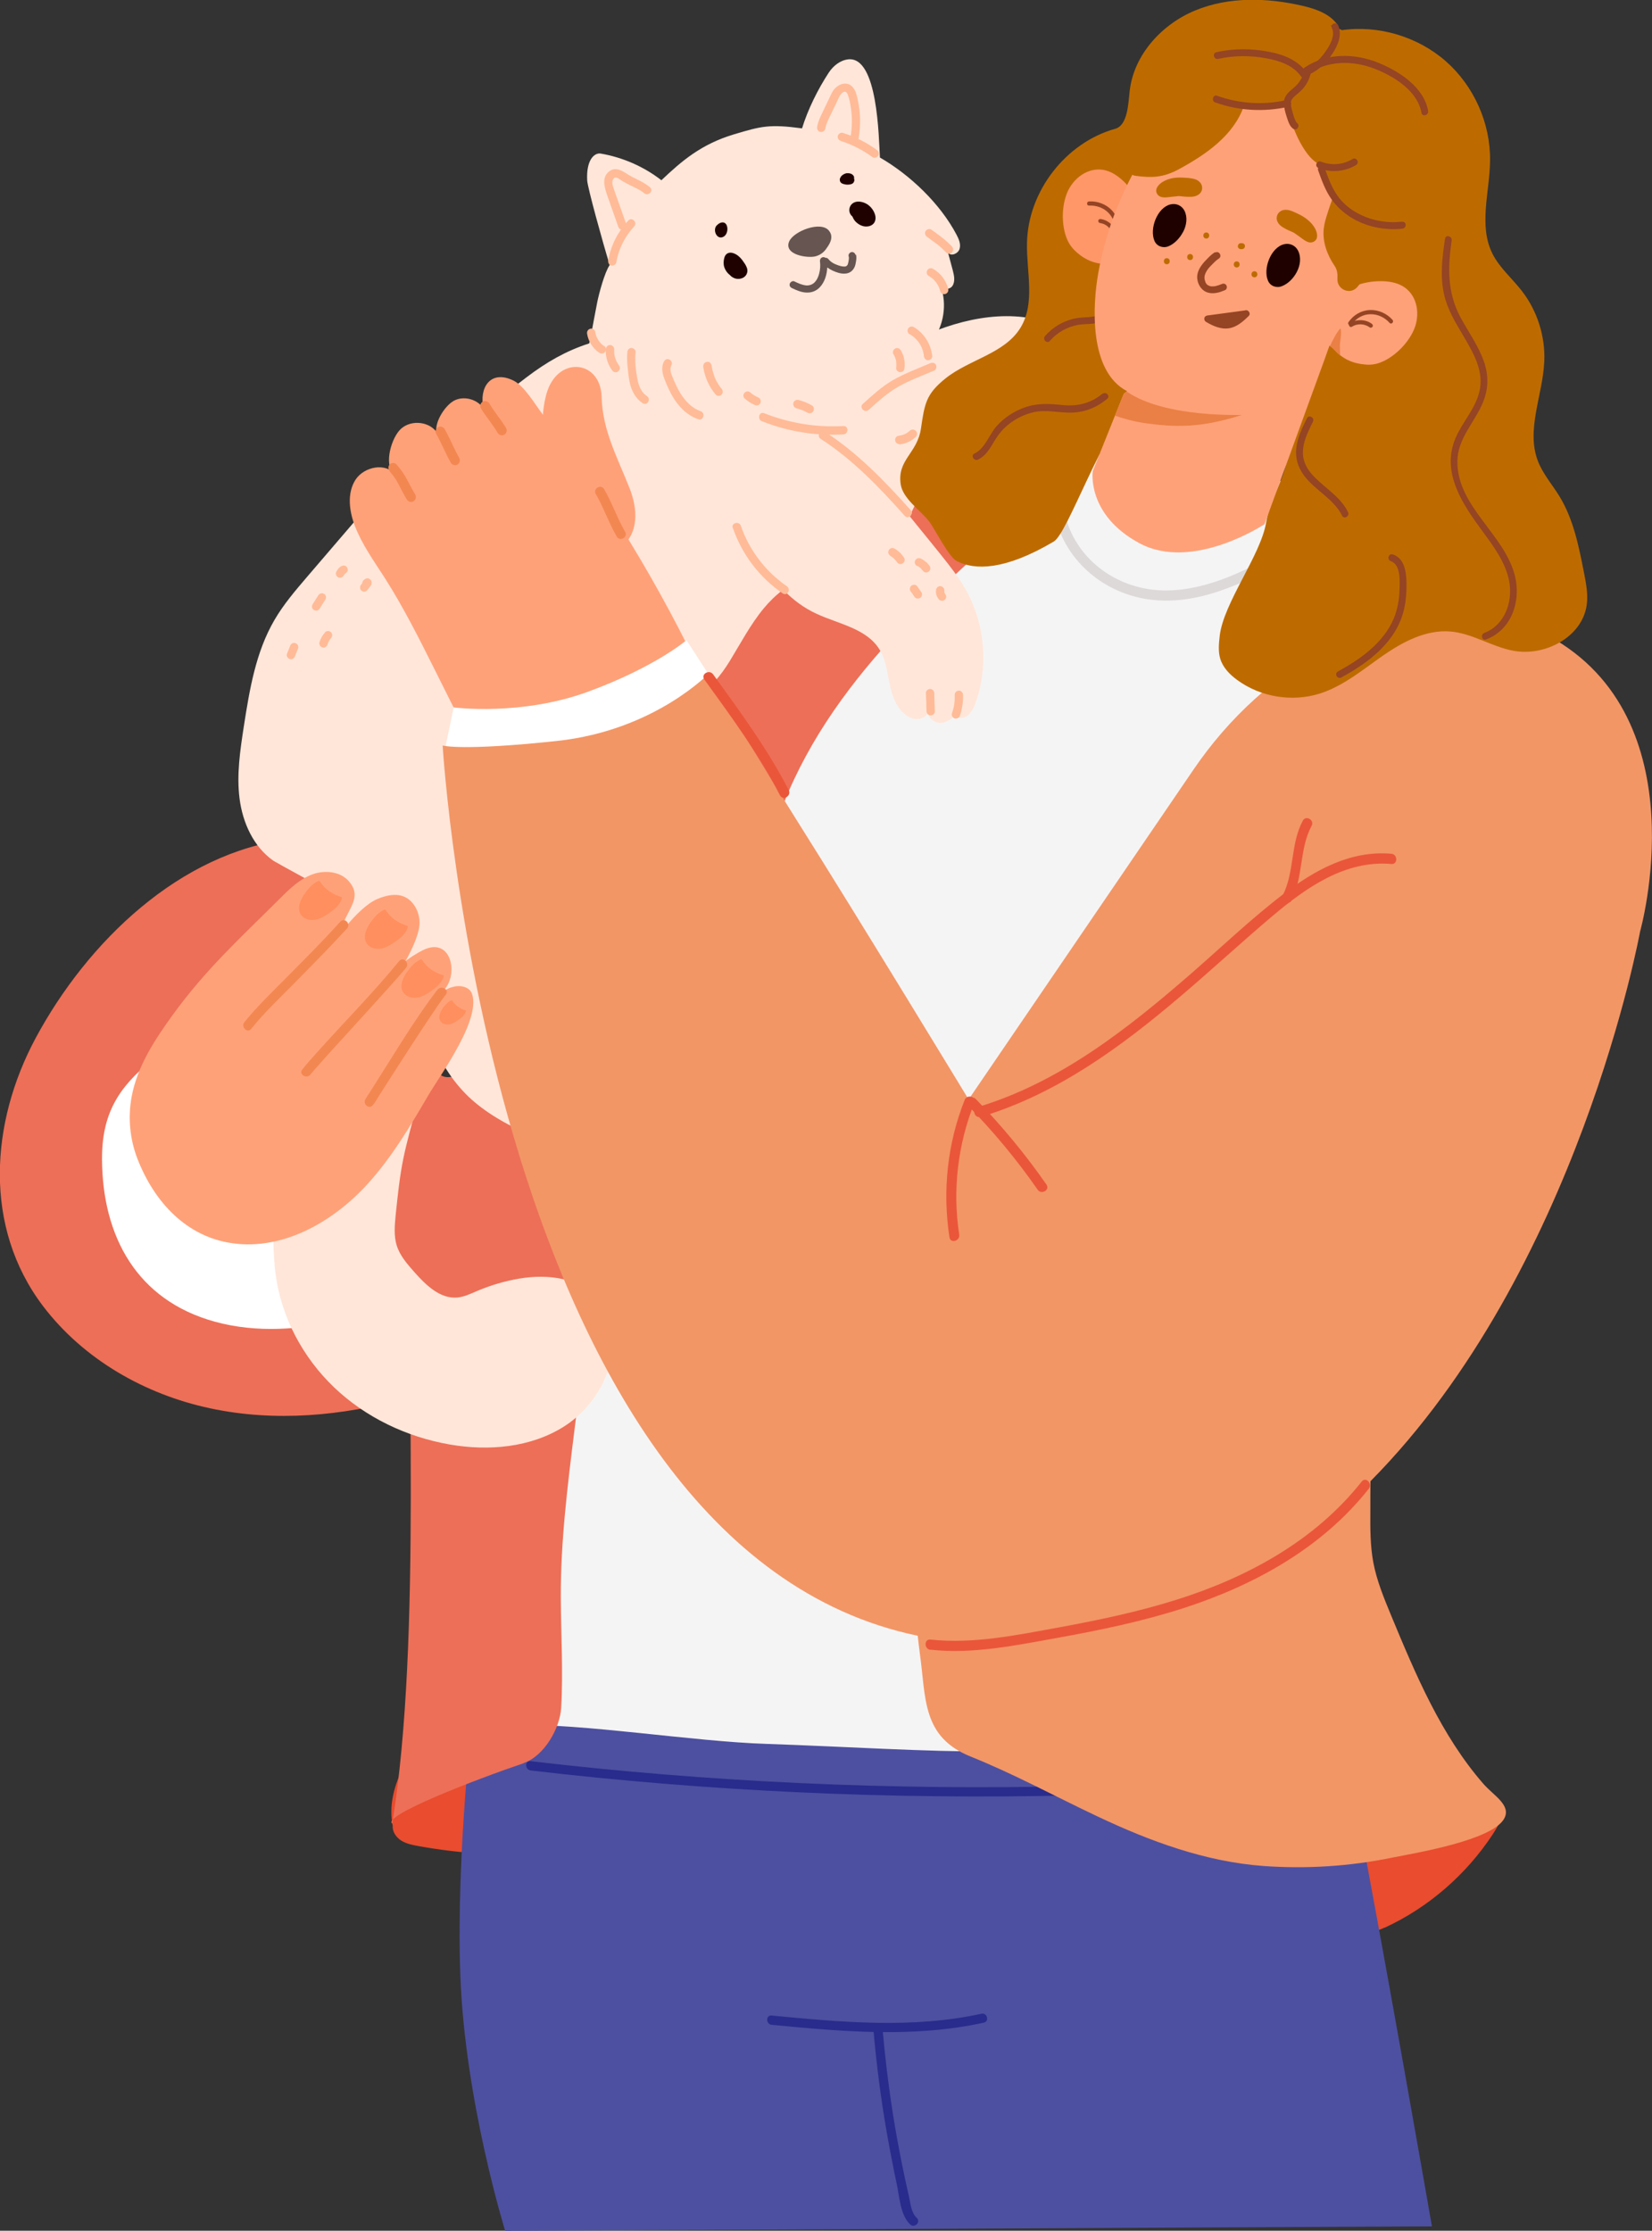 <svg width="197" height="266" viewBox="0 0 197 266" fill="none" xmlns="http://www.w3.org/2000/svg">
<rect x="0" y="0" width="197" height="266" fill="#333333" stroke="none"/>
<g clip-path="url(#clip0_173_648)">
<path d="M165.1 229.852C164.59 230.094 164.065 230.306 163.498 230.335C162.392 230.363 161.428 229.569 160.747 228.689C160.081 227.809 159.585 226.788 158.805 225.994C157.813 225.001 156.423 224.461 155.587 223.355C154.892 222.461 154.651 221.227 154.935 220.134C155.431 218.191 157.416 216.957 159.372 216.574C161.329 216.176 163.356 216.432 165.355 216.361C168.588 216.247 171.707 215.297 174.911 215.056C178.994 214.744 180.412 215.056 178.016 218.716C174.854 223.525 170.346 227.455 165.114 229.867L165.1 229.852Z" fill="#E94C2E"/>
<path d="M64.523 220.645C64.835 220.773 65.147 220.886 65.459 221.014C60.241 221.355 54.981 221.057 49.849 220.12C49.154 219.993 48.431 219.851 47.836 219.468C47.24 219.085 46.772 218.418 46.829 217.709C45.95 213.382 48.8 208.431 52.047 206.26C53.124 205.551 59.306 210.53 60.539 210.147C60.908 210.034 61.347 209.977 61.631 210.232C61.843 210.431 61.914 210.743 61.971 211.027C62.439 213.367 63.63 215.552 65.359 217.212C66.153 217.964 67.132 218.985 66.678 219.964C66.324 220.716 64.991 221.326 64.523 220.645Z" fill="#E94C2E"/>
<path d="M56.498 203.494C56.498 203.494 54.358 220.588 54.896 235.555C55.435 250.508 60.241 266.014 60.241 266.014L170.757 265.475C170.757 265.475 164.887 231.824 161.683 215.254C158.479 198.698 146.74 196.556 146.74 196.556L51.706 202.969L56.513 203.508L56.498 203.494Z" fill="#4D50A0"/>
<path d="M92.014 241.443C100.435 242.252 108.97 243.018 117.321 241.187C118.016 241.031 117.718 239.967 117.023 240.123C108.786 241.925 100.322 241.131 92.014 240.336C91.305 240.265 91.319 241.372 92.014 241.443Z" fill="#292C8C"/>
<path d="M104.15 241.996C104.518 246.153 105.043 250.281 105.766 254.395C106.121 256.424 106.518 258.453 106.943 260.467C107.255 261.928 107.368 264.17 108.545 265.248C109.069 265.73 109.849 264.95 109.325 264.468C108.658 263.858 108.573 262.723 108.389 261.9C108.19 261.035 108.006 260.169 107.822 259.318C107.425 257.445 107.07 255.573 106.744 253.686C106.092 249.813 105.596 245.926 105.256 242.025C105.199 241.329 104.093 241.315 104.15 242.025V241.996Z" fill="#292C8C"/>
<path d="M63.275 211.112C84.627 213.623 106.291 214.588 127.784 214.091C128.493 214.077 128.493 212.97 127.784 212.984C106.291 213.481 84.627 212.516 63.275 210.005C62.566 209.92 62.581 211.027 63.275 211.112Z" fill="#292C8C"/>
<path d="M108.446 52.335C111.877 49.526 116.357 48.334 120.766 47.837C121.985 47.696 123.318 47.568 124.226 46.731C125.587 45.468 125.402 43.113 126.735 41.808C127.43 41.141 128.479 40.801 128.876 39.921C128.933 39.808 128.961 39.694 128.947 39.567C128.918 39.425 128.819 39.297 128.706 39.198C127.657 38.219 126.423 38.035 125.062 38.488C119.788 36.715 113.918 38.162 108.914 40.602C109.14 44.858 108.276 48.32 107.453 52.491L108.446 52.32V52.335Z" fill="#FFE6D9"/>
<path d="M47.722 166.239C47.978 166.395 48.233 166.551 48.474 166.708C40.86 168.85 32.779 169.587 25.052 167.928C17.325 166.282 9.981 162.125 5.132 155.741C-2.013 146.321 -1.163 133.865 4.253 123.779C10.421 112.302 21.465 101.619 34.551 100.059C36.267 99.86 37.77 99.548 39.131 100.626C40.492 101.704 41.456 103.222 42.349 104.74C45.085 109.365 47.467 114.217 49.466 119.239C50.203 121.083 50.884 122.97 51.281 124.928C51.82 127.652 51.763 130.461 51.621 133.227C51.239 140.987 50.246 148.719 49.268 156.422C48.871 159.529 48.105 163.133 47.708 166.239H47.722Z" fill="#ED6F57"/>
<path d="M45.652 58.251C42.661 61.74 39.655 65.245 36.664 68.734C35.246 70.394 33.814 72.054 32.722 73.941C30.496 77.757 29.759 82.226 29.079 86.595C28.639 89.461 28.2 92.369 28.568 95.235C28.937 98.101 30.227 100.981 32.609 102.641C32.921 102.853 41.002 107.294 41.385 107.351C41.768 107.393 61.9 106.13 49.58 103.364C54.145 103.563 48.899 101.846 51.394 98.001C53.876 94.157 49.636 87.886 52.94 84.737C57.888 80.027 65.714 78.693 69.542 73.033C70.506 71.6 71.172 69.898 71.059 68.167C70.79 63.996 66.423 61.414 62.453 60.066C57.93 58.534 53.195 57.626 48.431 57.371C48.077 57.357 47.708 57.64 47.396 57.499C47.07 57.343 45.908 57.981 45.667 58.251H45.652Z" fill="#FFE6D9"/>
<path d="M136.915 205.664C137.241 201.692 115.407 201.72 115.988 197.791C119.646 172.822 125.374 148.251 133.058 124.502C137.312 111.365 142.288 98.257 150.298 87.659C154.764 81.744 160.081 76.736 164.675 70.933C165.242 70.224 165.823 69.401 165.781 68.451C165.71 66.72 163.867 66.039 162.491 65.273C159.202 63.429 155.757 59.598 157.132 55.711C148.37 59.839 140.842 58.208 131.91 54.576C130.336 53.938 128.918 53.157 127.77 51.767C126.111 49.753 123.063 52.448 123.644 49.767C113.167 59.981 101.314 71.43 92.184 83.219C86.825 90.142 81.692 97.349 77.524 105.251C71.91 115.877 74.788 129.538 71.172 141.242C65.161 160.749 52.926 180.128 58.568 199.777C58.965 201.139 59.476 202.571 60.567 203.281C61.489 203.877 59.972 205.678 61.021 205.664C69.981 205.522 82.373 207.65 91.475 207.948C110.714 208.601 128.989 210.459 136.9 205.664H136.915Z" fill="#F5F4F4"/>
<path d="M115.265 67.259C115.294 66.748 115.776 66.294 116.286 66.323C110.119 71.955 104.15 77.885 99.415 84.765C94.679 91.646 91.22 99.576 90.539 107.904C84.173 102.484 79.367 92.667 75.624 85.191C74.476 82.893 73.441 80.268 74.192 77.814C74.674 76.239 75.823 74.962 76.971 73.757C80.076 70.508 83.323 67.401 86.697 64.45C89.008 62.435 91.461 60.449 94.367 59.428C97.203 58.435 104.476 51.952 107.482 52.023C111.848 52.122 112.004 58.846 116.371 59.187C119.278 59.414 122.822 60.18 123.658 62.975C120.043 65.06 118.214 64.28 115.265 67.245V67.259Z" fill="#ED6F57"/>
<path d="M91.106 72.508C91.447 72.097 91.801 71.714 92.184 71.345C94.325 69.288 97.174 67.983 99.726 66.521C102.817 64.748 104.292 64.493 107.609 63.202C107.411 62.946 108.928 61.272 108.729 61.017C110.969 56.619 111.437 51.554 111.636 46.617C111.678 45.596 111.707 44.56 111.437 43.581C111.168 42.603 110.941 42.049 109.991 41.68C109.75 41.014 110.601 40.276 111.225 40.602C112.557 38.772 112.926 36.304 112.203 34.161C112.458 34.559 113.266 34.559 113.578 34.091C113.933 33.551 113.777 32.828 113.606 32.19C113.422 31.509 113.238 30.814 113.054 30.133C113.422 30.601 114.259 30.246 114.429 29.678C114.599 29.111 114.344 28.501 114.06 27.976C112.118 24.288 108.545 20.869 104.93 18.783C104.788 16.428 104.689 6.668 101.13 7.079C100.18 7.193 99.358 7.859 98.833 8.654C97.529 10.64 96.324 13.08 95.643 15.307C91.73 14.783 90.78 15.052 87.576 16.003C83.621 17.18 81.295 19.195 78.871 21.493C76.773 19.861 74.263 18.769 71.654 18.315C70.889 18.173 69.882 19.053 70.024 21.535C70.081 22.415 71.867 28.87 72.704 31.608C72.108 32.445 71.413 35.055 71.215 36.062C70.591 39.24 70.336 40.971 70.237 40.957C67.514 41.837 65.204 43.156 62.793 44.986C58.512 48.263 54.187 51.569 50.842 55.796C49.183 57.882 47.807 60.18 46.461 62.478C44.603 65.67 42.76 68.862 40.903 72.054C39.046 75.26 38.096 76.636 36.919 80.169C35.77 83.602 36.82 92.965 37.855 96.441C39.755 102.825 43.71 103.307 45.752 109.649L67.926 97.448C71.924 93.604 78.162 85.815 82.983 83.063C84.74 82.07 85.96 80.538 87.009 78.85C88.285 76.764 89.504 74.438 91.092 72.522L91.106 72.508Z" fill="#FFE6D9"/>
<path d="M125.459 58.733C125.516 65.188 130.308 70.338 136.589 71.416C140.36 72.054 144.089 71.132 147.548 69.671C149.363 68.905 151.107 67.997 152.879 67.117C153.971 66.578 155.034 66.039 155.204 64.72C155.303 63.939 154.084 63.953 153.985 64.72C153.871 65.642 151.589 66.408 150.88 66.762C149.334 67.543 147.761 68.309 146.144 68.933C142.954 70.153 139.523 70.848 136.149 70.096C130.719 68.876 126.721 64.365 126.678 58.733C126.678 57.953 125.459 57.953 125.459 58.733Z" fill="#DDD9D9"/>
<path d="M39.414 156.748C39.939 156.947 40.463 157.146 40.974 157.344C35.941 158.579 30.61 158.976 25.619 157.6C16.333 155.046 12.221 147.456 12.165 138.263C12.136 132.887 14.064 129.695 18.119 126.432C18.998 127.893 19.721 129.113 19.906 130.815C20.104 132.645 21.153 134.291 22.5 135.539C23.847 136.788 25.492 137.667 27.136 138.476C29.334 139.568 31.631 140.576 34.069 140.888C36.508 141.2 39.145 140.732 41.016 139.143C41.045 140.774 38.464 156.408 39.4 156.763L39.414 156.748Z" fill="white"/>
<path d="M62.439 210.232C64.906 209.395 66.763 206.09 66.919 203.664C67.174 199.323 66.891 194.868 66.876 190.513C66.806 177.248 70.251 163.402 70.18 150.137C70.152 144.392 70.747 120.785 74.532 116.473C72.604 114.188 67.174 125.595 64.381 124.488C60.723 123.027 53.635 131.113 52.032 127.51C49.367 130.191 49.041 135.809 48.942 139.597C48.346 161.317 50.374 195.35 46.773 217.453C45.539 216.517 56.711 212.19 62.453 210.246L62.439 210.232Z" fill="#ED6F57"/>
<path d="M38.422 105.974C39.045 106.811 38.748 108.003 38.436 108.996C35.685 117.806 33.672 126.843 32.453 135.979C32.212 137.753 32.013 139.526 32.07 141.313C32.127 142.718 32.339 144.108 32.453 145.498C32.637 147.598 32.581 149.726 32.85 151.826C33.502 156.99 36.082 161.842 39.84 165.431C43.597 169.02 48.488 171.347 53.606 172.24C58.242 173.049 63.275 172.623 67.259 170.098C71.229 167.573 73.866 162.65 72.803 158.054C72.562 156.975 72.122 155.94 71.442 155.074C69.301 152.351 65.317 151.882 61.914 152.464C60.185 152.762 58.497 153.259 56.895 153.94C56.13 154.266 55.35 154.649 54.514 154.72C52.458 154.89 50.77 153.216 49.395 151.67C48.559 150.719 47.694 149.74 47.311 148.52C46.943 147.357 47.07 146.094 47.184 144.874C47.425 142.59 47.651 140.306 48.119 138.05C48.927 134.107 50.43 130.276 50.515 126.247C50.529 125.183 50.459 124.105 50.6 123.041C50.898 120.814 52.103 118.331 50.813 116.487C49.835 121.878 52.458 127.978 56.669 131.482C60.638 134.773 67.798 137.866 73.044 136.235C74.859 135.667 76.418 133.851 76.035 131.979C75.667 130.219 73.88 129.226 72.604 127.95C70.52 125.864 69.755 122.771 69.712 119.835C69.655 116.884 70.237 113.976 70.407 111.025C70.903 102.782 68.167 94.398 62.935 88.043L38.436 105.96L38.422 105.974Z" fill="#FFE6D9"/>
<path d="M56.172 118.288C55.874 117.664 54.428 117.04 52.571 118.388C54.854 116.728 54.003 111.507 50.416 113.309C49.693 113.678 48.998 114.118 48.332 114.614C48.403 114.472 48.502 114.359 48.573 114.217C49.169 113.082 50.076 111.209 50.033 109.932C49.991 108.656 49.282 107.322 48.091 106.882C47.113 106.513 46.007 106.783 45.043 107.18C43.753 107.705 42.292 109.223 41.413 110.287C41.569 109.989 40.931 110.074 41.073 109.762C41.98 107.847 42.987 106.726 41.626 105.109C40.605 103.903 38.734 103.719 37.259 104.258C35.77 104.811 34.594 105.932 33.474 107.053C28.596 111.919 24.627 115.479 20.572 121.055C18.431 124.02 16.361 127.183 15.695 130.787C15.241 133.255 15.482 135.837 16.39 138.178C18.403 143.356 22.245 147.485 27.732 148.251C33.8 149.102 39.783 145.669 43.894 141.115C46.758 137.951 48.942 134.248 51.097 130.574C52.529 128.12 57.633 121.253 56.187 118.274L56.172 118.288Z" fill="#FFA178"/>
<path d="M84.003 81.148C78.743 69.926 72.264 59.286 64.736 49.441C63.843 48.277 62.566 46.064 61.262 45.397C58.483 44.007 57.094 46.263 57.661 48.703C56.966 47.667 55.506 47.213 54.343 47.681C53.181 48.15 51.82 50.263 52.047 51.498C51.04 50.15 48.757 50.051 47.637 51.313C46.517 52.576 45.723 55.796 47.169 56.647C46.063 55.101 43.398 55.626 42.377 57.229C41.371 58.832 41.64 60.946 42.321 62.719C43.171 64.932 44.575 66.876 45.851 68.862C48.105 72.395 49.991 76.154 51.862 79.899C53.252 82.694 55.577 87.333 56.98 90.128C59.178 90.979 62.014 91.391 64.367 91.234C71.428 90.752 79.055 86.184 84.003 81.119V81.148Z" fill="#FFA178"/>
<path d="M54.102 84.354C54.102 84.354 62.113 85.418 70.123 82.481C78.134 79.545 81.862 76.338 81.862 76.338L84.797 80.878C84.797 80.878 77.056 87.29 66.65 88.894C56.243 90.497 53.039 89.433 53.039 89.433L54.102 84.354Z" fill="white"/>
<path d="M163.427 176.624C188.238 151.556 195.582 111.067 195.582 111.067C195.582 111.067 202.785 85.687 184.637 75.814C175.563 70.877 166.022 73.345 158.748 77.048C152.099 80.438 146.527 85.602 142.331 91.759L115.506 131.099C115.506 131.099 102.69 109.989 94.948 97.704C87.207 85.418 84.542 80.339 84.542 80.339C84.74 80.013 78.332 87.078 66.394 88.355C54.967 89.575 52.784 88.894 52.784 88.894C52.784 88.894 58.455 184.441 109.438 195.052C109.523 195.762 109.594 196.471 109.693 197.18C110.431 202.5 109.934 207.097 115.705 209.438C120.936 211.537 125.728 214.162 130.832 216.574C137.099 219.539 143.706 221.993 150.667 222.504C155.771 222.872 160.932 222.546 165.937 221.525C168.673 220.971 177.888 219.482 179.363 216.872C180.27 215.268 178.129 214.119 176.91 212.729C171.849 206.927 168.815 199.677 165.866 192.57C165.029 190.541 164.178 188.484 163.767 186.313C163.399 184.327 163.399 182.299 163.413 180.27C163.413 179.05 163.413 177.844 163.427 176.624Z" fill="#F29666"/>
<path d="M159.954 3.603C164.377 2.965 169.041 4.355 172.402 7.292C175.762 10.243 177.747 14.683 177.69 19.152C177.647 22.897 176.3 26.869 177.959 30.218C178.796 31.92 180.313 33.183 181.475 34.686C183.318 37.056 184.283 40.092 184.155 43.085C183.985 47.114 181.943 51.256 183.404 55.002C183.999 56.52 185.091 57.768 185.941 59.144C187.643 61.911 188.281 65.174 188.905 68.365C189.146 69.6 189.387 70.862 189.216 72.125C188.692 75.97 184.197 78.339 180.398 77.587C177.846 77.09 175.549 75.516 172.955 75.303C170.048 75.062 167.283 76.537 164.887 78.197C162.491 79.871 160.195 81.8 157.416 82.694C154.112 83.744 150.341 83.134 147.548 81.091C146.641 80.438 145.818 79.587 145.506 78.523C145.251 77.658 145.35 76.722 145.45 75.814C145.903 71.898 150.327 66.223 150.979 62.336C151.404 59.797 152.595 58.109 153.262 55.739C153.843 53.668 151.66 53.285 152.524 51.313C153.914 48.164 156.182 45.993 157.671 42.886C158.592 40.957 159.826 39.013 160.506 36.97C161.4 34.275 163.299 31.977 164.008 29.224C164.476 27.409 164.377 25.493 164.193 23.621C163.937 21.166 163.498 18.698 162.406 16.485C159.897 11.364 153.758 8.299 148.143 9.377C144.883 10.002 144.556 12.087 142.061 14.286C136.376 19.294 133.356 25.791 133.98 33.353C134.377 38.134 133.002 43.298 135.355 47.483C131.187 52.008 127.345 63.57 125.657 64.578C119.788 68.053 116.215 67.997 114.088 66.904C113.11 66.394 111.437 62.975 110.757 62.123C109.693 60.804 107.666 59.442 107.411 57.768C106.957 54.817 109.381 54.08 109.821 51.114C110.26 48.164 110.402 47.015 112.727 45.142C115.577 42.844 119.83 42.177 121.716 39.042C123.474 36.119 122.397 32.402 122.468 28.983C122.581 22.826 127.075 17.01 133.002 15.35C134.476 14.938 134.547 12.357 134.717 10.824C135.213 6.526 138.545 2.88 142.557 1.234C146.57 -0.411 151.107 -0.284 155.332 0.695C156.919 1.064 158.592 1.646 159.514 2.979L158.663 3.064L159.996 3.561L159.954 3.603Z" fill="#BD6B00"/>
<path d="M125.19 40.645C126.083 39.638 127.274 38.957 128.606 38.73C129.727 38.545 131.13 38.829 131.938 37.822C132.264 37.41 131.683 36.814 131.357 37.24C131.003 37.694 130.435 37.765 129.897 37.807C129.244 37.85 128.606 37.864 127.983 38.02C126.692 38.332 125.502 39.056 124.623 40.063C124.268 40.46 124.849 41.056 125.204 40.645H125.19Z" fill="#954424"/>
<path d="M128.38 30.076C129.585 31.125 130.79 31.551 132.335 31.466C132.803 31.438 133.526 31.735 133.952 31.551C134.59 31.267 134.873 29.863 135.114 29.267C135.284 28.827 135.469 28.402 135.554 27.933C135.809 26.572 136.404 25.564 135.908 24.373C135.284 22.855 133.781 21.039 132.236 20.443C130.393 19.734 128.55 20.741 127.586 22.33C126.579 23.975 126.466 26.77 127.288 28.614C127.543 29.182 127.912 29.664 128.365 30.061L128.38 30.076Z" fill="#FF9769"/>
<path d="M129.868 24.515C130.747 24.472 131.612 24.77 132.222 25.422C132.831 26.061 133.072 26.955 132.902 27.82C132.846 28.132 133.313 28.26 133.37 27.948C133.569 26.926 133.313 25.876 132.605 25.096C131.91 24.344 130.875 23.961 129.868 24.018C129.556 24.032 129.556 24.529 129.868 24.515Z" fill="#954424"/>
<path d="M133.186 27.919C132.987 27.011 132.193 26.259 131.272 26.118C131.144 26.103 131.003 26.146 130.974 26.288C130.946 26.401 131.017 26.572 131.144 26.586C131.244 26.6 131.343 26.628 131.442 26.657C131.485 26.671 131.541 26.685 131.584 26.699C131.641 26.728 131.655 26.728 131.683 26.742C131.782 26.784 131.867 26.841 131.952 26.898C131.967 26.898 131.995 26.926 132.009 26.941C132.08 26.997 132.108 27.026 132.151 27.054C132.434 27.323 132.619 27.636 132.704 28.019C132.732 28.146 132.888 28.231 133.002 28.189C133.129 28.146 133.2 28.019 133.172 27.891L133.186 27.919Z" fill="#954424"/>
<path d="M132.335 31.48C131.967 31.494 131.612 31.48 131.286 31.438C131.57 31.182 131.839 30.913 132.123 30.657C132.477 30.331 133.143 29.224 133.555 29.168C133.469 29.962 133.2 30.785 132.931 31.537C132.718 31.494 132.52 31.466 132.349 31.48H132.335Z" fill="#EA8045"/>
<path d="M135.072 20.755C133.044 24.642 131.726 28.302 130.96 32.615C130.322 36.204 129.769 44.234 134.405 46.646L134.008 46.958L130.308 56.165C130.308 56.165 129.528 61.357 135.88 64.776C142.231 68.195 150.795 62.506 150.795 62.506L157.969 42.815L160.719 35.084C160.719 35.084 167.241 16.683 155.36 11.222C143.479 5.76 135.072 20.755 135.072 20.755Z" fill="#FFA178"/>
<path d="M134.377 46.688C134.249 46.788 134.136 46.887 134.008 46.972L132.959 49.568C134.065 49.937 135.1 50.235 136.277 50.419C140.204 51.001 143.337 51.015 148.073 49.483C148.214 49.441 138.97 49.88 134.363 46.688H134.377Z" fill="#EA8045"/>
<path d="M154.637 32.445C154.24 33.197 153.602 33.835 152.879 34.119C152.227 34.389 151.475 34.119 151.206 33.466C150.596 32.062 151.532 29.508 153.12 29.125C153.8 28.955 154.481 29.267 154.793 29.891C155.19 30.686 155.062 31.636 154.637 32.445Z" fill="#1F0100"/>
<path d="M141.069 27.678C140.672 28.43 140.034 29.083 139.339 29.366C138.687 29.636 137.935 29.366 137.666 28.714C137.056 27.281 137.992 24.756 139.58 24.373C140.261 24.202 140.941 24.515 141.253 25.139C141.636 25.919 141.508 26.869 141.069 27.692V27.678Z" fill="#1F0100"/>
<path d="M144.897 30.061C144.585 30.26 144.315 30.501 144.046 30.771C143.791 31.026 143.55 31.282 143.337 31.565C142.983 32.033 142.713 32.601 142.77 33.211C142.841 33.991 143.337 34.729 144.131 34.913C144.812 35.069 145.492 34.857 146.102 34.587C146.3 34.502 146.357 34.204 146.244 34.02C146.116 33.807 145.889 33.778 145.676 33.878C145.435 33.977 145.194 34.062 144.939 34.119C144.84 34.133 144.797 34.147 144.67 34.147C144.627 34.147 144.571 34.147 144.528 34.147C144.5 34.147 144.386 34.147 144.457 34.147C144.372 34.147 144.287 34.119 144.216 34.09C144.131 34.048 144.103 34.034 144.06 34.02C144.032 34.005 144.004 33.977 143.975 33.963C143.989 33.963 144.032 34.005 143.975 33.963C143.947 33.934 143.918 33.92 143.904 33.892C143.89 33.878 143.819 33.793 143.848 33.835C143.876 33.878 143.819 33.793 143.819 33.778C143.805 33.75 143.791 33.736 143.777 33.708C143.762 33.679 143.748 33.651 143.734 33.622C143.692 33.537 143.748 33.679 143.734 33.594C143.692 33.48 143.663 33.353 143.635 33.239C143.635 33.211 143.635 33.183 143.635 33.154C143.635 33.069 143.635 32.984 143.649 32.899C143.706 32.644 143.833 32.402 143.975 32.19C144.145 31.934 144.358 31.721 144.571 31.509C144.812 31.267 145.038 31.026 145.336 30.842C145.79 30.558 145.379 29.849 144.911 30.118L144.897 30.061Z" fill="#954424"/>
<path d="M148.611 37.424C147.052 38.942 146.045 39.255 144.032 38.034L148.611 37.424Z" fill="#954424"/>
<path d="M148.314 37.127C147.775 37.651 147.165 38.219 146.4 38.346C145.662 38.474 144.868 38.049 144.23 37.666C144.159 37.921 144.089 38.176 144.018 38.432C145.35 38.247 146.697 38.077 148.03 37.892C148.214 37.864 148.413 37.836 148.597 37.822C148.824 37.793 149.008 37.651 149.008 37.41C149.008 37.212 148.824 36.97 148.597 36.999C147.264 37.183 145.918 37.353 144.585 37.538C144.401 37.566 144.202 37.595 144.018 37.609C143.833 37.637 143.677 37.722 143.621 37.907C143.578 38.091 143.649 38.276 143.805 38.375C144.642 38.871 145.577 39.297 146.57 39.141C147.491 38.999 148.257 38.318 148.895 37.694C149.278 37.325 148.696 36.729 148.314 37.112V37.127Z" fill="#954424"/>
<path d="M162.832 43.468C161.244 43.34 160.095 42.787 159.06 41.638C158.748 41.283 158.025 40.985 157.855 40.545C157.6 39.893 158.408 38.701 158.649 38.12C158.833 37.694 159.018 37.254 159.287 36.871C160.067 35.722 160.365 34.601 161.556 34.105C163.073 33.48 165.426 33.268 166.929 33.949C168.73 34.757 169.311 36.772 168.857 38.588C168.389 40.46 166.489 42.517 164.604 43.227C164.023 43.454 163.413 43.525 162.817 43.468H162.832Z" fill="#FFA178"/>
<path d="M166.064 38.148C165.384 37.382 164.391 36.928 163.356 36.97C162.307 37.013 161.385 37.566 160.804 38.417C160.62 38.687 161.059 38.928 161.23 38.673C161.726 37.935 162.534 37.481 163.413 37.467C164.306 37.453 165.128 37.85 165.71 38.503C165.922 38.744 166.263 38.389 166.064 38.148Z" fill="#954424"/>
<path d="M161.215 38.957C161.868 38.545 162.732 38.588 163.342 39.042C163.455 39.127 163.611 39.056 163.682 38.957C163.753 38.829 163.696 38.701 163.597 38.616C162.846 38.063 161.754 38.034 160.974 38.531C160.705 38.701 160.96 39.127 161.23 38.957H161.215Z" fill="#954424"/>
<path d="M159.046 41.652C159.301 41.922 159.542 42.163 159.812 42.376C159.812 41.992 159.783 41.609 159.783 41.226C159.769 40.744 160.081 39.496 159.826 39.155C159.316 39.765 158.933 40.545 158.592 41.269C158.763 41.397 158.933 41.51 159.046 41.638V41.652Z" fill="#EA8045"/>
<path d="M172.317 28.458C171.99 30.672 171.707 32.941 172.217 35.154C172.614 36.928 173.578 38.474 174.486 40.021C175.677 42.049 177.009 44.262 176.414 46.703C175.918 48.802 174.301 50.419 173.507 52.391C171.891 56.42 174.443 60.166 176.754 63.301C178.087 65.117 179.547 67.06 179.973 69.316C180.426 71.756 179.448 74.551 176.995 75.473C176.513 75.657 176.726 76.438 177.208 76.253C180.256 75.118 181.404 71.685 180.653 68.663C179.405 63.684 173.777 60.435 173.791 55.044C173.791 52.306 175.833 50.405 176.825 48.022C177.506 46.405 177.534 44.759 176.953 43.099C176.286 41.212 175.095 39.567 174.145 37.807C172.572 34.842 172.643 31.906 173.11 28.671C173.181 28.16 172.402 27.933 172.331 28.458H172.317Z" fill="#954424"/>
<path d="M165.851 66.918C167.099 67.316 166.915 69.458 166.886 70.451C166.83 72.026 166.461 73.515 165.639 74.863C164.221 77.19 161.882 78.793 159.542 80.07C159.074 80.325 159.486 81.048 159.968 80.779C162.704 79.275 165.497 77.289 166.844 74.367C167.609 72.721 167.78 70.919 167.709 69.132C167.652 67.94 167.368 66.507 166.078 66.11C165.568 65.954 165.355 66.748 165.851 66.904V66.918Z" fill="#954424"/>
<path d="M155.856 49.866C155.232 51.114 154.58 52.462 154.552 53.895C154.538 55.03 154.963 56.051 155.672 56.917C157.005 58.562 159.074 59.541 160.039 61.485C160.28 61.967 160.988 61.542 160.747 61.059C159.883 59.3 158.153 58.293 156.806 56.945C156.111 56.25 155.53 55.427 155.402 54.434C155.218 52.973 155.927 51.569 156.565 50.292C156.806 49.809 156.083 49.398 155.856 49.866Z" fill="#954424"/>
<path d="M134.519 19.365C134.207 20.06 134.646 20.869 135.412 20.968C137.283 21.209 138.673 21.223 140.643 20.145C143.848 18.4 147.094 16.144 148.314 12.697C155.53 12.995 151.943 11.534 153.673 12.385C153.488 12.243 153.815 9.633 153.673 12.513C153.588 14.371 155.261 18.074 156.735 19.209C157.019 19.422 157.316 19.634 157.529 19.904C158.281 20.869 158.025 22.514 159.074 23.153C158.819 23.947 158.564 24.571 158.323 25.366C158.125 25.99 157.926 26.614 157.855 27.267C157.685 28.841 158.266 30.416 159.16 31.721C159.471 32.175 159.514 32.7 159.486 33.239C159.415 34.516 160.988 35.211 161.839 34.247C165.213 30.402 167.057 23.493 165.866 18.953C164.476 13.619 160.138 9.037 154.779 7.788C151.872 7.107 148.796 7.377 145.903 8.115C143.394 8.753 140.913 9.775 139.041 11.562C137.992 12.555 137.17 13.747 136.348 14.938C135.043 16.825 135.199 17.833 134.519 19.351V19.365Z" fill="#BD6B00"/>
<path d="M154.637 14.655C154.637 14.655 154.623 14.626 154.58 14.57C154.523 14.485 154.481 14.385 154.438 14.286C154.325 14.045 154.254 13.789 154.183 13.534C154.07 13.123 153.885 12.584 153.942 12.13C153.985 11.86 154.226 11.633 154.41 11.449C154.679 11.207 154.977 10.995 155.232 10.725C155.785 10.158 156.154 9.434 156.324 8.668C156.437 8.143 155.643 7.93 155.53 8.441C155.346 9.292 154.878 9.973 154.212 10.527C153.659 10.98 153.091 11.477 153.106 12.257C153.106 12.839 153.276 13.449 153.46 14.002C153.616 14.456 153.786 15.08 154.226 15.364C154.679 15.648 155.091 14.938 154.651 14.655H154.637Z" fill="#954424"/>
<path d="M156.012 8.767C158.38 7.193 161.343 7.193 163.937 8.2C166.234 9.094 169.041 10.839 169.509 13.449C169.609 13.974 170.403 13.747 170.303 13.222C169.793 10.385 166.858 8.498 164.377 7.49C161.527 6.327 158.21 6.299 155.587 8.044C155.147 8.342 155.558 9.051 156.012 8.767Z" fill="#954424"/>
<path d="M145.265 7.022C147.165 6.597 149.15 6.597 151.078 6.966C152.581 7.249 154.183 7.774 155.119 9.079C155.431 9.505 156.14 9.094 155.828 8.654C154.793 7.207 153.134 6.526 151.447 6.2C149.334 5.774 147.151 5.746 145.053 6.228C144.528 6.341 144.755 7.15 145.28 7.022H145.265Z" fill="#954424"/>
<path d="M156.14 8.852C157.302 8.37 158.238 7.391 158.919 6.356C159.557 5.391 160.081 4.1 159.557 2.979C159.457 2.781 159.174 2.724 158.989 2.837C158.777 2.965 158.748 3.206 158.848 3.405C159.23 4.213 158.635 5.306 158.167 6.001C157.628 6.81 156.834 7.675 155.927 8.058C155.714 8.143 155.573 8.328 155.643 8.569C155.7 8.767 155.941 8.952 156.154 8.852H156.14Z" fill="#954424"/>
<path d="M157.189 20.315C157.614 21.521 158.054 22.741 158.805 23.791C159.415 24.642 160.195 25.352 161.074 25.905C162.888 27.04 165.1 27.494 167.227 27.267C167.751 27.21 167.765 26.416 167.227 26.444C167.028 26.444 166.844 26.458 166.645 26.472C166.121 26.501 166.107 27.323 166.645 27.295C166.844 27.295 167.028 27.281 167.227 27.267V26.444C165.284 26.642 163.299 26.274 161.612 25.266C160.804 24.784 160.067 24.146 159.514 23.365C158.805 22.372 158.394 21.223 157.983 20.088C157.798 19.592 157.005 19.805 157.189 20.315Z" fill="#954424"/>
<path d="M142.642 21.422C142.231 21.252 141.778 21.223 141.338 21.195C140.87 21.166 140.402 21.152 139.949 21.223C139.481 21.294 139.013 21.45 138.616 21.706C138.148 22.003 137.624 22.585 138.006 23.153C138.389 23.72 139.197 23.521 139.75 23.465C140.02 23.436 140.303 23.408 140.573 23.38C141.083 23.436 141.607 23.493 142.118 23.465C142.586 23.436 143.11 23.224 143.295 22.755C143.507 22.188 143.181 21.649 142.642 21.422Z" fill="#BD6B00"/>
<path d="M153.474 25.025C153.914 25.068 154.325 25.281 154.722 25.465C155.147 25.664 155.558 25.891 155.913 26.189C156.281 26.486 156.608 26.841 156.834 27.267C157.09 27.763 157.26 28.515 156.65 28.827C156.04 29.139 155.445 28.558 154.977 28.231C154.75 28.075 154.523 27.905 154.297 27.749C153.829 27.55 153.332 27.338 152.921 27.068C152.524 26.813 152.17 26.373 152.255 25.862C152.354 25.266 152.907 24.954 153.474 25.025Z" fill="#BD6B00"/>
<path d="M157.274 20.06C158.706 20.627 160.393 20.471 161.712 19.677C162.165 19.393 161.754 18.684 161.286 18.968C160.138 19.663 158.734 19.762 157.487 19.265C157.274 19.18 157.033 19.351 156.976 19.549C156.905 19.79 157.061 19.975 157.26 20.06H157.274Z" fill="#954424"/>
<path d="M144.925 12.215C147.718 13.222 150.766 13.378 153.659 12.725C154.183 12.612 153.956 11.803 153.432 11.931C150.681 12.555 147.803 12.371 145.138 11.42C144.642 11.236 144.415 12.044 144.911 12.215H144.925Z" fill="#954424"/>
<path d="M131.442 46.958C130.109 48.079 128.493 48.476 126.778 48.306C125.204 48.15 123.758 48.036 122.226 48.575C120.95 49.015 119.774 49.781 118.866 50.788C117.945 51.81 117.491 53.469 116.201 54.08C115.719 54.306 116.144 55.03 116.626 54.803C117.874 54.207 118.299 52.874 119.079 51.838C120.057 50.519 121.532 49.582 123.134 49.185C124.821 48.76 126.437 49.313 128.124 49.185C129.585 49.086 130.917 48.49 132.037 47.554C132.449 47.213 131.853 46.632 131.456 46.972L131.442 46.958Z" fill="#954424"/>
<path d="M143.848 28.444C144.315 28.444 144.315 27.721 143.848 27.721C143.38 27.721 143.38 28.444 143.848 28.444Z" fill="#BD6B00"/>
<path d="M139.141 31.509C139.608 31.509 139.608 30.785 139.141 30.785C138.673 30.785 138.673 31.509 139.141 31.509Z" fill="#BD6B00"/>
<path d="M141.919 31.012C142.387 31.012 142.387 30.288 141.919 30.288C141.452 30.288 141.452 31.012 141.919 31.012Z" fill="#BD6B00"/>
<path d="M147.477 31.892C147.945 31.892 147.945 31.168 147.477 31.168C147.009 31.168 147.009 31.892 147.477 31.892Z" fill="#BD6B00"/>
<path d="M147.973 29.707C147.973 29.707 148.058 29.707 148.101 29.707C148.158 29.707 148.2 29.707 148.243 29.678C148.285 29.664 148.328 29.636 148.356 29.608C148.399 29.579 148.413 29.537 148.427 29.494C148.455 29.451 148.455 29.409 148.455 29.352C148.455 29.324 148.455 29.281 148.455 29.253C148.441 29.196 148.413 29.139 148.356 29.097C148.328 29.083 148.314 29.054 148.285 29.04C148.229 29.012 148.172 28.997 148.101 28.997C148.058 28.997 148.016 28.997 147.973 28.997C147.917 28.997 147.874 28.997 147.832 29.026C147.789 29.04 147.746 29.068 147.718 29.097C147.69 29.125 147.661 29.168 147.647 29.21C147.619 29.253 147.619 29.295 147.619 29.352C147.619 29.381 147.619 29.423 147.619 29.451C147.633 29.508 147.661 29.565 147.718 29.608C147.746 29.622 147.761 29.65 147.789 29.664C147.846 29.693 147.902 29.707 147.973 29.721V29.707Z" fill="#BD6B00"/>
<path d="M149.59 33.069C150.057 33.069 150.057 32.346 149.59 32.346C149.122 32.346 149.122 33.069 149.59 33.069Z" fill="#BD6B00"/>
<path d="M99.131 28.16C99.117 27.948 99.032 27.735 98.862 27.522C97.912 26.288 94.608 27.565 94.098 28.813C93.46 30.402 96.309 30.799 97.217 30.572C97.727 30.445 98.153 30.161 98.465 29.749C98.805 29.281 99.188 28.728 99.131 28.16Z" fill="#665550"/>
<path d="M102.023 30.388C101.952 30.175 101.768 30.019 101.527 30.061C101.328 30.104 101.13 30.345 101.201 30.558C101.258 30.728 101.229 30.884 101.201 31.069C101.173 31.239 101.158 31.324 101.102 31.509C101.073 31.608 100.988 31.693 100.917 31.736C100.818 31.792 100.69 31.792 100.52 31.778C100.237 31.75 99.854 31.608 99.556 31.48C99.258 31.352 98.975 31.14 98.762 30.87C98.677 30.771 98.55 30.728 98.436 30.742C98.337 30.672 98.209 30.643 98.11 30.672C97.869 30.728 97.756 30.941 97.784 31.168C97.841 31.65 97.812 32.161 97.685 32.629C97.586 33.012 97.415 33.381 97.174 33.637C96.905 33.92 96.551 34.062 96.139 34.034C95.643 33.991 95.161 33.764 94.722 33.551C94.523 33.452 94.254 33.622 94.183 33.821C94.098 34.062 94.24 34.261 94.452 34.36C94.991 34.615 95.572 34.871 96.182 34.885C96.763 34.913 97.33 34.701 97.742 34.275C98.351 33.637 98.606 32.757 98.649 31.892C98.862 32.048 99.088 32.175 99.329 32.289C99.741 32.473 100.223 32.644 100.69 32.629C101.243 32.629 101.683 32.346 101.91 31.835C102.009 31.622 102.037 31.395 102.08 31.168C102.122 30.913 102.151 30.629 102.08 30.374L102.023 30.388Z" fill="#665550"/>
<path d="M88.809 31.438C88.483 30.927 88.086 30.416 87.491 30.203C87.264 30.118 87.009 30.09 86.782 30.203C86.555 30.303 86.428 30.53 86.371 30.757C86.272 31.111 86.257 31.509 86.371 31.863C86.499 32.232 86.725 32.558 87.023 32.785C87.136 32.913 87.278 33.026 87.42 33.097C87.76 33.282 88.129 33.31 88.498 33.168C88.838 33.041 89.079 32.743 89.121 32.388C89.164 32.048 88.994 31.736 88.824 31.452L88.809 31.438Z" fill="#1F0100"/>
<path d="M86.725 27.111C86.612 26.401 86.002 26.345 85.478 26.869C84.939 27.409 85.478 28.657 86.272 28.231C86.584 28.061 86.74 27.678 86.74 27.323C86.74 27.253 86.74 27.182 86.725 27.111Z" fill="#1F0100"/>
<path d="M104.363 25.649C104.221 25.125 103.866 24.642 103.398 24.344C102.86 24.018 102.066 23.862 101.569 24.344C101.328 24.585 101.243 24.926 101.3 25.252C101.343 25.465 101.47 25.678 101.64 25.806C101.725 26.004 101.825 26.189 101.966 26.359C102.307 26.742 102.831 27.04 103.356 27.011C103.696 26.997 104.008 26.87 104.221 26.6C104.419 26.331 104.448 25.962 104.363 25.635V25.649Z" fill="#1F0100"/>
<path d="M101.853 21.252C101.853 21.252 101.853 21.166 101.853 21.124C101.825 20.996 101.754 20.897 101.64 20.812C101.513 20.712 101.357 20.67 101.201 20.656C101.13 20.656 101.045 20.656 100.96 20.656C100.917 20.656 100.889 20.656 100.846 20.684C100.69 20.727 100.563 20.798 100.435 20.897C100.379 20.939 100.322 21.01 100.279 21.067C100.237 21.138 100.194 21.209 100.166 21.28C100.138 21.351 100.138 21.408 100.152 21.479C100.152 21.549 100.166 21.606 100.194 21.663C100.223 21.691 100.237 21.734 100.265 21.762C100.322 21.833 100.393 21.876 100.478 21.904C100.535 21.933 100.605 21.947 100.662 21.961C100.761 21.989 100.875 22.003 100.974 22.018C101.073 22.018 101.187 22.018 101.286 22.003C101.357 22.003 101.414 21.975 101.484 21.961C101.569 21.947 101.64 21.904 101.711 21.847C101.768 21.805 101.796 21.748 101.825 21.691C101.853 21.635 101.881 21.578 101.881 21.507C101.881 21.422 101.881 21.337 101.825 21.252H101.853Z" fill="#1F0100"/>
<path d="M72.037 41.269C71.952 41.212 71.881 41.156 71.81 41.099C71.711 41.014 71.782 41.085 71.81 41.099C71.74 41.028 71.697 40.999 71.669 40.957C71.598 40.886 71.541 40.815 71.484 40.744C71.456 40.702 71.428 40.673 71.399 40.631C71.257 40.418 71.172 40.248 71.102 40.063C71.073 39.978 71.059 39.921 71.045 39.879C71.016 39.779 71.002 39.68 70.988 39.581C70.945 39.325 70.648 39.127 70.393 39.198C70.123 39.269 69.967 39.51 70.01 39.794C70.152 40.716 70.704 41.567 71.484 42.078C71.697 42.219 72.037 42.163 72.179 41.936C72.321 41.709 72.278 41.397 72.037 41.241V41.269Z" fill="#FFBB97"/>
<path d="M98.408 15.378C98.521 14.683 98.904 14.016 99.202 13.378C99.372 13.009 99.542 12.655 99.726 12.3C99.911 11.917 100.067 11.463 100.35 11.151C100.464 11.023 100.662 10.881 100.832 10.952C100.988 11.009 101.059 11.193 101.116 11.335C101.3 11.832 101.399 12.371 101.47 12.882C101.64 14.045 101.626 15.236 101.414 16.4C101.371 16.669 101.484 16.939 101.754 17.01C101.995 17.081 102.321 16.925 102.363 16.669C102.548 15.591 102.619 14.513 102.519 13.421C102.463 12.853 102.378 12.3 102.25 11.746C102.151 11.293 102.037 10.824 101.74 10.456C101.045 9.562 99.882 10.016 99.344 10.824C99.131 11.151 98.989 11.52 98.819 11.86C98.649 12.229 98.465 12.584 98.294 12.952C97.983 13.633 97.571 14.357 97.444 15.109C97.401 15.378 97.515 15.648 97.784 15.719C98.025 15.79 98.351 15.634 98.394 15.378H98.408Z" fill="#FFBB97"/>
<path d="M77.51 22.33C76.858 21.776 76.035 21.436 75.284 21.039C74.504 20.627 73.597 19.748 72.689 20.4C71.654 21.152 72.122 22.457 72.463 23.451C72.888 24.656 73.313 25.862 73.739 27.068C73.951 27.664 74.915 27.409 74.703 26.799C74.348 25.806 74.008 24.812 73.653 23.819C73.483 23.337 73.299 22.855 73.143 22.372C73.03 22.032 72.902 21.521 73.228 21.238C73.498 21.011 73.88 21.379 74.107 21.521C74.405 21.706 74.717 21.876 75.029 22.032C75.61 22.33 76.319 22.614 76.815 23.039C77.297 23.451 78.006 22.755 77.51 22.344V22.33Z" fill="#FFBB97"/>
<path d="M110.743 32.899C110.842 32.956 110.927 33.012 111.012 33.069C111.04 33.083 111.069 33.112 111.083 33.126C111.026 33.083 111.154 33.183 111.083 33.126C111.125 33.154 111.168 33.197 111.21 33.225C111.295 33.296 111.366 33.367 111.437 33.452C111.48 33.495 111.522 33.537 111.551 33.58C111.664 33.722 111.522 33.537 111.593 33.622C111.721 33.793 111.834 33.977 111.919 34.161C111.919 34.19 111.948 34.218 111.962 34.247C111.99 34.303 111.962 34.247 111.962 34.218C111.976 34.275 112.004 34.332 112.019 34.389C112.061 34.488 112.089 34.601 112.118 34.715C112.174 34.97 112.486 35.14 112.727 35.055C112.997 34.97 113.139 34.715 113.068 34.445C112.827 33.438 112.16 32.558 111.253 32.048C111.026 31.92 110.7 31.991 110.572 32.232C110.445 32.473 110.502 32.771 110.757 32.913L110.743 32.899Z" fill="#FFBB97"/>
<path d="M110.544 28.246C110.743 28.387 110.955 28.529 111.154 28.686C111.253 28.756 111.366 28.841 111.466 28.912C111.494 28.927 111.508 28.941 111.536 28.969C111.565 28.998 111.607 29.026 111.551 28.969C111.607 29.012 111.65 29.054 111.707 29.083C112.104 29.395 112.472 29.735 112.827 30.104C113.011 30.289 113.351 30.303 113.521 30.104C113.706 29.905 113.706 29.608 113.521 29.395C112.784 28.614 111.919 27.99 111.054 27.38C110.842 27.224 110.487 27.338 110.374 27.565C110.232 27.82 110.331 28.09 110.558 28.246H110.544Z" fill="#FFBB97"/>
<path d="M108.488 39.85C108.488 39.85 108.616 39.935 108.687 39.978C108.715 39.992 108.743 40.021 108.786 40.049C108.786 40.049 108.885 40.12 108.814 40.063C108.928 40.148 109.041 40.248 109.14 40.347C109.24 40.446 109.339 40.56 109.438 40.659C109.438 40.659 109.523 40.758 109.481 40.716C109.452 40.673 109.523 40.773 109.523 40.773C109.566 40.829 109.608 40.9 109.651 40.957C109.736 41.085 109.807 41.198 109.863 41.34C109.892 41.411 109.934 41.482 109.963 41.553C109.991 41.624 109.92 41.439 109.963 41.581C109.963 41.609 109.991 41.638 109.991 41.666C110.048 41.808 110.09 41.95 110.119 42.106C110.133 42.177 110.147 42.234 110.161 42.305C110.161 42.347 110.161 42.376 110.175 42.418C110.19 42.532 110.175 42.347 110.175 42.461C110.204 42.716 110.388 42.971 110.672 42.957C110.913 42.957 111.196 42.73 111.168 42.461C111.012 41.028 110.204 39.737 108.97 38.999C108.743 38.871 108.417 38.942 108.29 39.184C108.162 39.425 108.233 39.723 108.474 39.864L108.488 39.85Z" fill="#FFBB97"/>
<path d="M115.038 131.156C112.968 136.362 112.373 142.009 113.224 147.541C113.337 148.307 114.514 147.981 114.386 147.215C113.564 141.909 114.216 136.462 116.201 131.482C116.485 130.759 115.322 130.446 115.038 131.156Z" fill="#EA563A"/>
<path d="M115.506 131.908C118.526 135 121.277 138.32 123.744 141.867C124.183 142.505 125.232 141.895 124.793 141.257C122.269 137.625 119.448 134.22 116.371 131.056C115.818 130.503 114.967 131.354 115.52 131.908H115.506Z" fill="#EA563A"/>
<path d="M116.952 133.184C125.984 130.475 133.625 124.885 140.728 118.842C144.443 115.692 148.016 112.373 151.73 109.237C155.743 105.847 160.421 102.541 165.922 103.024C166.702 103.095 166.688 101.874 165.922 101.804C161.088 101.378 156.806 103.733 153.077 106.584C149.235 109.521 145.719 112.883 142.075 116.061C134.476 122.672 126.395 129.056 116.612 132.007C115.861 132.234 116.187 133.397 116.938 133.17L116.952 133.184Z" fill="#EA563A"/>
<path d="M83.989 81.02C87.207 85.475 90.483 89.915 93.006 94.824C93.361 95.519 94.41 94.909 94.055 94.214C91.532 89.305 88.257 84.879 85.038 80.41C84.585 79.786 83.535 80.382 83.989 81.02Z" fill="#EA563A"/>
<path d="M110.941 196.712C116.017 197.266 121.092 196.202 126.069 195.308C131.187 194.386 136.305 193.322 141.253 191.719C149.66 188.981 157.671 184.554 163.229 177.518C163.711 176.908 162.86 176.042 162.378 176.667C156.806 183.717 148.767 188.087 140.303 190.754C135.752 192.187 131.088 193.166 126.409 194.031C121.319 194.953 116.144 196.06 110.955 195.506C110.175 195.421 110.19 196.641 110.955 196.726L110.941 196.712Z" fill="#EA563A"/>
<path d="M115.279 70.508C114.4 68.919 113.266 67.486 112.132 66.067C110.487 64.01 108.403 61.485 106.759 59.428C106.9 59.144 103.654 59.981 101.825 60.903C97.841 62.889 95.062 66.252 93.417 70.338C94.552 71.515 95.884 72.508 97.373 73.189C100.038 74.423 103.356 74.948 104.887 77.459C105.709 78.793 105.823 80.438 106.177 81.971C106.532 83.503 107.297 85.134 108.772 85.659C109.467 85.915 110.473 85.602 110.643 84.978C110.728 85.659 111.466 86.241 112.189 86.198C113.039 86.156 113.762 85.517 114.216 84.794C114.23 85.049 114.259 85.304 114.273 85.546C115.152 85.9 115.946 84.879 116.272 83.985C117.888 79.63 117.505 74.565 115.265 70.493L115.279 70.508Z" fill="#FFE6D9"/>
<path d="M46.461 56.193C46.531 56.293 46.617 56.378 46.687 56.477C46.716 56.52 46.758 56.562 46.787 56.605C46.716 56.52 46.815 56.647 46.829 56.647C46.928 56.789 47.028 56.917 47.127 57.059C47.283 57.286 47.41 57.527 47.538 57.768C47.85 58.378 48.162 58.988 48.516 59.57C48.672 59.825 49.041 59.953 49.31 59.783C49.565 59.612 49.679 59.272 49.523 58.988C49.169 58.392 48.856 57.768 48.531 57.158C48.19 56.505 47.751 55.924 47.283 55.37C47.084 55.144 46.659 55.158 46.475 55.37C46.248 55.626 46.276 55.938 46.475 56.179L46.461 56.193Z" fill="#F38752"/>
<path d="M52.018 51.739C52.656 52.859 53.124 54.065 53.762 55.186C53.918 55.456 54.287 55.555 54.556 55.399C54.825 55.229 54.925 54.888 54.769 54.605C54.131 53.484 53.663 52.278 53.025 51.157C52.869 50.888 52.5 50.788 52.231 50.944C51.962 51.115 51.862 51.455 52.018 51.739Z" fill="#F38752"/>
<path d="M57.349 48.689C57.959 49.71 58.753 50.604 59.348 51.625C59.504 51.881 59.873 51.994 60.142 51.838C60.397 51.668 60.511 51.327 60.355 51.044C59.745 50.022 58.951 49.128 58.356 48.107C58.2 47.852 57.831 47.738 57.562 47.894C57.292 48.05 57.193 48.405 57.349 48.689Z" fill="#F38752"/>
<path d="M74.816 41.992C74.745 42.588 74.788 43.17 74.844 43.766C74.901 44.347 74.958 44.943 75.071 45.511C75.27 46.532 75.752 47.497 76.645 48.079C77.184 48.433 77.68 47.568 77.141 47.227C76.404 46.745 76.12 45.865 75.979 45.043C75.808 44.05 75.681 42.986 75.794 41.992C75.823 41.723 75.539 41.496 75.298 41.496C75 41.496 74.83 41.723 74.802 41.992H74.816Z" fill="#FFBB97"/>
<path d="M97.869 52.335C101.669 54.775 104.901 58.151 107.893 61.513C108.318 61.996 109.013 61.286 108.588 60.818C105.539 57.399 102.236 53.98 98.365 51.483C97.827 51.143 97.33 51.994 97.869 52.335Z" fill="#FFBB97"/>
<path d="M79.197 43.056C78.843 43.737 78.956 44.475 79.225 45.17C79.495 45.88 79.807 46.589 80.189 47.242C80.898 48.476 81.919 49.526 83.28 49.994C83.89 50.207 84.145 49.242 83.549 49.029C82.472 48.66 81.678 47.781 81.097 46.83C80.771 46.291 80.516 45.724 80.275 45.142C80.076 44.674 79.792 44.05 80.062 43.567C80.359 43 79.509 42.503 79.211 43.071L79.197 43.056Z" fill="#FFBB97"/>
<path d="M90.851 50.221C93.928 51.455 97.259 51.994 100.577 51.795C101.215 51.753 101.215 50.76 100.577 50.803C97.344 50.987 94.126 50.462 91.12 49.27C90.525 49.029 90.27 49.994 90.851 50.235V50.221Z" fill="#FFBB97"/>
<path d="M103.597 48.873C104.689 47.88 105.78 46.887 107.056 46.149C108.432 45.355 109.963 44.801 111.423 44.177C111.664 44.064 111.721 43.709 111.607 43.496C111.466 43.241 111.168 43.213 110.927 43.312C109.424 43.965 107.85 44.532 106.432 45.355C105.128 46.121 104.008 47.157 102.888 48.164C102.42 48.589 103.115 49.299 103.583 48.873H103.597Z" fill="#FFBB97"/>
<path d="M72.236 41.652C72.193 42.532 72.463 43.44 72.987 44.149C73.072 44.262 73.157 44.333 73.285 44.376C73.398 44.404 73.568 44.39 73.668 44.319C73.88 44.191 74.008 43.865 73.852 43.638C73.739 43.482 73.639 43.326 73.554 43.156C73.526 43.113 73.512 43.071 73.483 43.014C73.483 42.986 73.469 42.971 73.455 42.943C73.483 43 73.483 43.014 73.455 42.943C73.427 42.858 73.384 42.759 73.356 42.673C73.327 42.588 73.299 42.489 73.285 42.404C73.285 42.361 73.271 42.305 73.257 42.248C73.257 42.219 73.257 42.191 73.257 42.177C73.257 42.234 73.257 42.248 73.257 42.219C73.242 42.021 73.228 41.822 73.242 41.638C73.242 41.383 73.001 41.127 72.746 41.141C72.463 41.141 72.264 41.354 72.25 41.638L72.236 41.652Z" fill="#FFBB97"/>
<path d="M94.977 48.689C95.246 48.76 95.516 48.845 95.785 48.958C95.742 48.944 95.7 48.93 95.657 48.901C95.884 49.001 96.097 49.1 96.295 49.214C96.522 49.341 96.862 49.27 96.99 49.029C97.118 48.788 97.061 48.476 96.806 48.334C96.309 48.05 95.785 47.837 95.232 47.696C94.977 47.625 94.665 47.781 94.608 48.05C94.552 48.32 94.693 48.603 94.963 48.674L94.977 48.689Z" fill="#FFBB97"/>
<path d="M34.594 77.019L34.211 77.984C34.168 78.098 34.211 78.268 34.268 78.367C34.324 78.466 34.452 78.566 34.565 78.594C34.693 78.623 34.835 78.623 34.948 78.537C34.977 78.509 35.019 78.481 35.047 78.466C35.104 78.41 35.147 78.325 35.175 78.254L35.558 77.289C35.6 77.175 35.558 77.005 35.501 76.906C35.444 76.807 35.317 76.707 35.203 76.679C35.076 76.651 34.934 76.651 34.821 76.736C34.792 76.764 34.75 76.792 34.721 76.807C34.665 76.863 34.622 76.948 34.594 77.019Z" fill="#FFBB97"/>
<path d="M87.392 62.961C88.498 66.138 90.582 68.876 93.346 70.763C93.871 71.132 94.367 70.267 93.843 69.912C91.305 68.167 89.348 65.613 88.342 62.691C88.129 62.095 87.179 62.35 87.378 62.961H87.392Z" fill="#FFBB97"/>
<path d="M110.416 82.651C110.445 83.375 110.473 84.084 110.487 84.808C110.487 85.063 110.714 85.319 110.984 85.304C111.239 85.304 111.494 85.092 111.48 84.808C111.451 84.084 111.423 83.375 111.409 82.651C111.409 82.396 111.182 82.141 110.913 82.155C110.657 82.155 110.402 82.368 110.416 82.651Z" fill="#FFBB97"/>
<path d="M113.847 82.85C113.847 83.049 113.847 83.233 113.847 83.418C113.847 83.517 113.833 83.63 113.819 83.73C113.819 83.772 113.819 83.815 113.805 83.857C113.805 83.744 113.805 83.9 113.805 83.928C113.748 84.311 113.649 84.694 113.521 85.063C113.436 85.304 113.621 85.617 113.862 85.673C114.131 85.73 114.386 85.588 114.471 85.333C114.741 84.538 114.868 83.687 114.84 82.85C114.84 82.595 114.613 82.339 114.344 82.354C114.074 82.354 113.847 82.566 113.847 82.85Z" fill="#FFBB97"/>
<path d="M37.954 70.99L37.273 72.068C37.203 72.182 37.188 72.324 37.217 72.451C37.245 72.565 37.344 72.692 37.444 72.749C37.684 72.877 37.982 72.806 38.124 72.565C38.351 72.21 38.578 71.841 38.804 71.487C38.875 71.373 38.89 71.231 38.861 71.104C38.833 70.99 38.734 70.862 38.634 70.806C38.393 70.678 38.096 70.749 37.954 70.99Z" fill="#FFBB97"/>
<path d="M38.762 75.416C38.45 75.757 38.223 76.154 38.096 76.594C38.053 76.722 38.096 76.863 38.152 76.977C38.209 77.076 38.337 77.175 38.45 77.204C38.578 77.232 38.719 77.232 38.833 77.147C38.946 77.076 39.017 76.977 39.06 76.849C39.088 76.764 39.116 76.679 39.145 76.608C39.131 76.651 39.116 76.693 39.088 76.722C39.173 76.523 39.287 76.324 39.414 76.154C39.386 76.182 39.358 76.225 39.343 76.253C39.386 76.197 39.428 76.154 39.471 76.097C39.556 75.998 39.613 75.885 39.613 75.743C39.613 75.615 39.556 75.473 39.471 75.388C39.372 75.303 39.258 75.232 39.116 75.246C38.989 75.246 38.847 75.289 38.762 75.388V75.416Z" fill="#FFBB97"/>
<path d="M43.852 70.309C43.852 70.309 43.823 70.352 43.795 70.38C43.908 70.238 44.022 70.096 44.121 69.954C44.164 69.898 44.192 69.855 44.235 69.798C44.263 69.742 44.291 69.685 44.306 69.628C44.306 69.614 44.32 69.501 44.32 69.486C44.32 69.486 44.306 69.359 44.306 69.344C44.306 69.33 44.263 69.245 44.249 69.217C44.206 69.132 44.178 69.117 44.121 69.075C44.22 69.146 44.093 69.046 44.065 69.032L43.951 68.975L43.823 68.961C43.809 68.961 43.696 68.975 43.682 68.975C43.653 68.975 43.582 69.018 43.554 69.032C43.469 69.089 43.398 69.146 43.341 69.188C43.299 69.231 43.256 69.288 43.242 69.344C43.214 69.401 43.2 69.472 43.2 69.529C43.2 69.6 43.2 69.656 43.242 69.713C43.256 69.77 43.299 69.827 43.341 69.869C43.37 69.898 43.412 69.926 43.441 69.94C43.511 69.983 43.597 70.011 43.696 70.011C43.738 70.011 43.781 70.011 43.823 69.997C43.908 69.969 43.979 69.926 44.036 69.869C44.036 69.869 44.008 69.883 43.979 69.912C43.994 69.898 44.022 69.883 44.05 69.869C44.008 69.883 43.965 69.898 43.937 69.926C43.908 69.926 43.852 69.926 43.809 69.94C43.767 69.94 43.724 69.94 43.682 69.926C43.639 69.912 43.611 69.898 43.568 69.883C43.54 69.855 43.497 69.827 43.469 69.813C43.441 69.784 43.412 69.742 43.398 69.713C43.384 69.671 43.37 69.642 43.356 69.6C43.356 69.557 43.356 69.515 43.341 69.472C43.341 69.43 43.341 69.387 43.356 69.344C43.356 69.316 43.384 69.273 43.398 69.245C43.384 69.273 43.356 69.316 43.341 69.344C43.313 69.387 43.27 69.444 43.242 69.486C43.27 69.458 43.299 69.415 43.313 69.387C43.214 69.529 43.1 69.656 43.001 69.798C42.959 69.855 42.944 69.912 42.944 69.983C42.93 70.054 42.944 70.111 42.944 70.181C42.959 70.252 42.987 70.309 43.029 70.352C43.058 70.408 43.114 70.451 43.171 70.479C43.214 70.493 43.256 70.508 43.285 70.536C43.37 70.564 43.455 70.564 43.554 70.536C43.597 70.522 43.639 70.508 43.667 70.479C43.738 70.437 43.795 70.38 43.852 70.295V70.309Z" fill="#FFBB97"/>
<path d="M83.847 43.652C84.017 44.915 84.514 46.078 85.35 47.057C85.52 47.256 85.875 47.242 86.045 47.057C86.243 46.844 86.229 46.561 86.045 46.348C86.002 46.291 85.96 46.249 85.917 46.192C85.96 46.249 85.846 46.107 85.846 46.093C85.761 45.979 85.69 45.865 85.62 45.752C85.478 45.525 85.35 45.298 85.251 45.057C85.251 45.029 85.237 45.014 85.222 44.986C85.237 45.029 85.222 45.014 85.222 44.958C85.194 44.901 85.166 44.83 85.152 44.759C85.109 44.631 85.067 44.504 85.024 44.362C84.981 44.234 84.953 44.092 84.925 43.965C84.925 43.894 84.896 43.837 84.882 43.766C84.882 43.752 84.854 43.553 84.868 43.638C84.84 43.383 84.67 43.127 84.372 43.142C84.131 43.142 83.833 43.369 83.876 43.638L83.847 43.652Z" fill="#FFBB97"/>
<path d="M88.795 47.511C89.15 47.823 89.547 48.093 89.972 48.277C90.029 48.32 90.085 48.334 90.156 48.334C90.227 48.348 90.284 48.334 90.355 48.334C90.468 48.306 90.596 48.206 90.653 48.107C90.709 47.993 90.738 47.852 90.709 47.724C90.667 47.611 90.596 47.483 90.483 47.426C90.171 47.284 89.873 47.114 89.603 46.915C89.632 46.944 89.674 46.972 89.703 46.986C89.632 46.929 89.561 46.873 89.504 46.816C89.405 46.731 89.292 46.674 89.15 46.674C89.022 46.674 88.88 46.731 88.795 46.816C88.71 46.915 88.639 47.029 88.653 47.171C88.653 47.298 88.696 47.44 88.795 47.525V47.511Z" fill="#FFBB97"/>
<path d="M106.546 42.248C106.588 42.319 106.631 42.39 106.673 42.475C106.673 42.503 106.702 42.532 106.716 42.56C106.773 42.73 106.829 42.872 106.858 43.028C106.858 43.071 106.858 43.099 106.872 43.142C106.872 43.198 106.872 43.184 106.872 43.099C106.886 43.241 106.886 43.312 106.886 43.383C106.886 43.454 106.886 43.525 106.886 43.61C106.886 43.652 106.886 43.695 106.886 43.737C106.886 43.794 106.886 43.78 106.886 43.695C106.858 43.894 106.858 44.021 106.929 44.135C106.985 44.234 107.113 44.333 107.226 44.362C107.467 44.418 107.794 44.291 107.836 44.021C107.964 43.241 107.836 42.432 107.411 41.751C107.269 41.524 106.957 41.425 106.73 41.567C106.503 41.709 106.404 42.007 106.546 42.248Z" fill="#FFBB97"/>
<path d="M74.93 26.288C73.696 27.607 72.845 29.253 72.533 31.04C72.491 31.31 72.604 31.579 72.874 31.65C73.115 31.721 73.441 31.565 73.483 31.31C73.767 29.693 74.504 28.203 75.624 26.997C76.064 26.529 75.355 25.834 74.93 26.288Z" fill="#FFBB97"/>
<path d="M100.265 16.811C101.626 17.237 102.902 17.904 104.051 18.741C104.263 18.897 104.604 18.783 104.731 18.556C104.873 18.301 104.774 18.031 104.547 17.875C103.328 16.982 101.966 16.3 100.52 15.847C100.265 15.761 99.982 15.946 99.911 16.187C99.84 16.457 99.996 16.712 100.251 16.797L100.265 16.811Z" fill="#FFBB97"/>
<path d="M106.163 66.28C106.276 66.351 106.39 66.422 106.489 66.493C106.461 66.465 106.418 66.436 106.39 66.422C106.574 66.564 106.73 66.72 106.872 66.904C106.844 66.876 106.815 66.833 106.801 66.805C106.858 66.876 106.9 66.947 106.957 67.018C107.028 67.131 107.127 67.216 107.255 67.245C107.368 67.273 107.538 67.259 107.638 67.188C107.737 67.117 107.836 67.018 107.864 66.89C107.893 66.762 107.893 66.621 107.808 66.507C107.524 66.053 107.141 65.684 106.673 65.415C106.56 65.344 106.418 65.33 106.291 65.358C106.177 65.386 106.05 65.486 105.993 65.585C105.936 65.698 105.908 65.84 105.936 65.968C105.979 66.096 106.05 66.195 106.163 66.266V66.28Z" fill="#FFBB97"/>
<path d="M109.339 67.458C109.495 67.529 109.622 67.614 109.764 67.713C109.736 67.685 109.693 67.656 109.665 67.642C109.807 67.755 109.934 67.883 110.048 68.025C110.019 67.997 109.991 67.954 109.977 67.926C109.991 67.954 110.019 67.983 110.034 68.011C110.289 67.812 110.558 67.614 110.813 67.415C110.728 67.316 110.629 67.216 110.544 67.103C110.459 67.018 110.317 66.961 110.19 66.961C110.062 66.961 109.92 67.018 109.835 67.103C109.75 67.202 109.679 67.316 109.693 67.458C109.693 67.6 109.75 67.699 109.835 67.812C109.92 67.912 110.019 68.011 110.104 68.124C110.147 68.167 110.204 68.21 110.26 68.224C110.317 68.252 110.388 68.266 110.445 68.266C110.558 68.266 110.657 68.224 110.742 68.153C110.828 68.096 110.898 67.997 110.927 67.897C110.955 67.77 110.955 67.628 110.87 67.514C110.601 67.131 110.246 66.819 109.835 66.621C109.778 66.578 109.722 66.564 109.651 66.564C109.58 66.55 109.523 66.564 109.452 66.564C109.339 66.592 109.211 66.692 109.155 66.791C109.098 66.904 109.069 67.046 109.098 67.174C109.14 67.287 109.211 67.415 109.325 67.472L109.339 67.458Z" fill="#FFBB97"/>
<path d="M108.573 70.479C108.729 70.692 108.885 70.905 109.027 71.132C109.055 71.189 109.098 71.231 109.155 71.274C109.197 71.316 109.254 71.345 109.325 71.359C109.396 71.373 109.452 71.387 109.523 71.359C109.594 71.359 109.651 71.331 109.708 71.302C109.807 71.231 109.906 71.132 109.934 71.004C109.963 70.877 109.963 70.735 109.878 70.621C109.722 70.408 109.566 70.196 109.424 69.969C109.396 69.912 109.353 69.869 109.296 69.827C109.254 69.784 109.197 69.756 109.126 69.742C109.055 69.728 108.999 69.713 108.928 69.742C108.857 69.742 108.8 69.77 108.743 69.798C108.644 69.869 108.545 69.969 108.517 70.096C108.488 70.224 108.488 70.366 108.573 70.479Z" fill="#FFBB97"/>
<path d="M111.636 70.281C111.622 70.394 111.607 70.508 111.607 70.607C111.607 70.721 111.636 70.834 111.664 70.933C111.692 71.033 111.735 71.132 111.792 71.231C111.848 71.331 111.919 71.416 111.99 71.501C112.033 71.543 112.089 71.586 112.146 71.6C112.203 71.629 112.274 71.643 112.33 71.643C112.458 71.643 112.6 71.586 112.685 71.501C112.77 71.401 112.841 71.288 112.827 71.146C112.827 71.104 112.827 71.061 112.812 71.018C112.784 70.933 112.742 70.862 112.685 70.806C112.685 70.806 112.713 70.848 112.742 70.877C112.685 70.806 112.657 70.735 112.614 70.664C112.628 70.706 112.642 70.749 112.671 70.777C112.642 70.692 112.614 70.621 112.6 70.536C112.6 70.579 112.6 70.621 112.614 70.664C112.614 70.579 112.614 70.493 112.614 70.408C112.614 70.451 112.614 70.493 112.6 70.536C112.628 70.465 112.628 70.394 112.6 70.323C112.6 70.252 112.571 70.196 112.543 70.139C112.486 70.04 112.359 69.94 112.245 69.912C112.118 69.883 111.976 69.883 111.863 69.969C111.834 69.997 111.792 70.025 111.763 70.04C111.707 70.096 111.664 70.181 111.636 70.252V70.281Z" fill="#FFBB97"/>
<path d="M107.226 53.001C107.623 52.959 107.978 52.859 108.346 52.689C108.658 52.547 108.956 52.335 109.211 52.093C109.41 51.909 109.41 51.554 109.211 51.37C108.999 51.185 108.701 51.171 108.488 51.37C108.417 51.441 108.346 51.498 108.276 51.554C108.304 51.526 108.346 51.498 108.375 51.469C108.191 51.611 107.978 51.739 107.765 51.824C107.808 51.81 107.85 51.796 107.893 51.767C107.666 51.867 107.425 51.923 107.184 51.966C107.226 51.966 107.269 51.966 107.326 51.952C107.297 51.952 107.269 51.952 107.241 51.952C107.099 51.966 106.985 51.994 106.886 52.093C106.801 52.179 106.73 52.321 106.744 52.448C106.744 52.576 106.787 52.718 106.886 52.803C106.985 52.888 107.113 52.959 107.241 52.945L107.226 53.001Z" fill="#FFBB97"/>
<path d="M40.704 67.5C40.619 67.543 40.548 67.614 40.477 67.67C40.435 67.699 40.392 67.741 40.364 67.784C40.307 67.855 40.251 67.926 40.194 68.011C40.137 68.096 40.109 68.181 40.066 68.266C40.052 68.337 40.038 68.394 40.066 68.465C40.066 68.536 40.095 68.593 40.123 68.649C40.151 68.706 40.194 68.749 40.251 68.791C40.293 68.834 40.35 68.862 40.421 68.876C40.463 68.876 40.506 68.876 40.548 68.89C40.633 68.89 40.718 68.862 40.804 68.82C40.832 68.791 40.874 68.763 40.903 68.749C40.96 68.692 41.002 68.607 41.03 68.536C41.03 68.564 41.002 68.607 40.988 68.649C41.016 68.578 41.059 68.493 41.115 68.436C41.087 68.465 41.059 68.507 41.045 68.536C41.101 68.465 41.158 68.408 41.229 68.351C41.201 68.38 41.158 68.408 41.13 68.422C41.158 68.394 41.201 68.38 41.229 68.351C41.286 68.323 41.328 68.28 41.371 68.224C41.413 68.181 41.442 68.124 41.456 68.053C41.47 67.983 41.484 67.926 41.456 67.855C41.456 67.784 41.427 67.727 41.399 67.67C41.371 67.642 41.342 67.599 41.328 67.571C41.272 67.514 41.186 67.472 41.115 67.443C41.073 67.443 41.03 67.443 40.988 67.429C40.903 67.429 40.818 67.458 40.733 67.5H40.704Z" fill="#FFBB97"/>
<path d="M40.577 109.904C38.478 112.231 36.267 114.444 34.055 116.671C32.382 118.359 30.652 120.019 29.149 121.878C28.682 122.445 29.504 123.268 29.958 122.686C31.446 120.828 33.19 119.168 34.863 117.48C37.061 115.252 39.272 113.025 41.385 110.713C41.881 110.159 41.073 109.351 40.577 109.904Z" fill="#F38752"/>
<path d="M47.595 114.6C44.49 118.416 40.988 121.92 37.713 125.595C37.146 126.233 36.565 126.857 36.04 127.538C35.586 128.134 36.593 128.701 37.032 128.12C36.933 128.248 37.132 127.992 37.174 127.95C37.273 127.822 37.387 127.694 37.5 127.567C37.784 127.24 38.067 126.928 38.351 126.602C39.159 125.694 39.967 124.8 40.789 123.906C42.661 121.849 44.532 119.806 46.39 117.735C47.07 116.969 47.765 116.203 48.417 115.409C48.885 114.841 48.077 114.018 47.609 114.6H47.595Z" fill="#F38752"/>
<path d="M52.16 118.019C49.339 121.707 46.971 125.751 44.476 129.652C44.263 129.978 44.065 130.305 43.852 130.631C43.781 130.73 43.71 130.829 43.653 130.943C43.597 131.042 43.511 131.113 43.639 130.985C43.143 131.539 43.965 132.362 44.447 131.794C44.759 131.454 44.986 131.014 45.227 130.617C45.78 129.751 46.347 128.872 46.9 128.006C48.332 125.779 49.764 123.552 51.238 121.353C51.862 120.416 52.486 119.48 53.167 118.601C53.62 118.005 52.614 117.437 52.174 118.019H52.16Z" fill="#F38752"/>
<path d="M65.289 46.575C66.749 42.404 71.626 43.028 71.739 47.312C71.853 51.342 73.583 54.434 75.085 58.236C76.035 60.662 76.262 63.627 73.909 65.386C73.186 65.925 72.179 66.308 71.186 66.181C70.336 66.067 69.641 65.585 69.017 65.131C65.459 62.577 63.119 60.109 64.381 56.307C64.977 54.505 64.183 49.767 65.289 46.575Z" fill="#FFA178"/>
<path d="M40.789 106.996C40.648 107.819 39.939 108.4 39.258 108.868C38.748 109.223 38.195 109.578 37.571 109.677C36.947 109.776 36.238 109.592 35.884 109.081C35.345 108.273 35.856 107.194 36.437 106.414C36.876 105.833 37.387 105.251 38.081 105.01C38.776 106.088 39.57 106.599 40.789 106.996Z" fill="#FF8F5E"/>
<path d="M48.644 110.429C48.502 111.252 47.793 111.833 47.113 112.302C46.588 112.656 46.049 113.011 45.426 113.11C44.802 113.21 44.093 113.025 43.738 112.514C43.2 111.706 43.71 110.628 44.291 109.847C44.731 109.266 45.241 108.684 45.936 108.443C46.631 109.521 47.425 110.032 48.644 110.429Z" fill="#FF8F5E"/>
<path d="M52.926 116.316C52.784 117.125 52.089 117.693 51.423 118.161C50.912 118.515 50.374 118.856 49.764 118.955C49.154 119.055 48.46 118.87 48.105 118.359C47.566 117.565 48.077 116.501 48.644 115.749C49.069 115.182 49.58 114.614 50.26 114.373C50.941 115.423 51.72 115.933 52.911 116.316H52.926Z" fill="#FF8F5E"/>
<path d="M55.577 120.487C55.492 120.998 55.052 121.353 54.627 121.651C54.301 121.878 53.961 122.09 53.578 122.147C53.195 122.218 52.755 122.09 52.529 121.778C52.188 121.282 52.514 120.615 52.869 120.133C53.138 119.764 53.464 119.409 53.89 119.267C54.315 119.934 54.811 120.246 55.563 120.502L55.577 120.487Z" fill="#FF8F5E"/>
<path d="M71.045 58.903C71.995 60.549 72.604 62.365 73.554 63.996C73.923 64.635 74.93 64.053 74.547 63.414C73.597 61.769 72.987 59.953 72.037 58.321C71.669 57.683 70.662 58.265 71.045 58.903Z" fill="#F38752"/>
<path d="M155.36 97.86C153.871 100.626 154.382 103.96 152.978 106.741C152.624 107.436 153.673 108.046 154.027 107.351C155.431 104.556 154.935 101.208 156.409 98.47C156.778 97.775 155.729 97.165 155.36 97.86Z" fill="#EA563A"/>
</g>
<defs>
<clipPath id="clip0_173_648">
<rect width="197" height="266" fill="white"/>
</clipPath>
</defs>
</svg>
